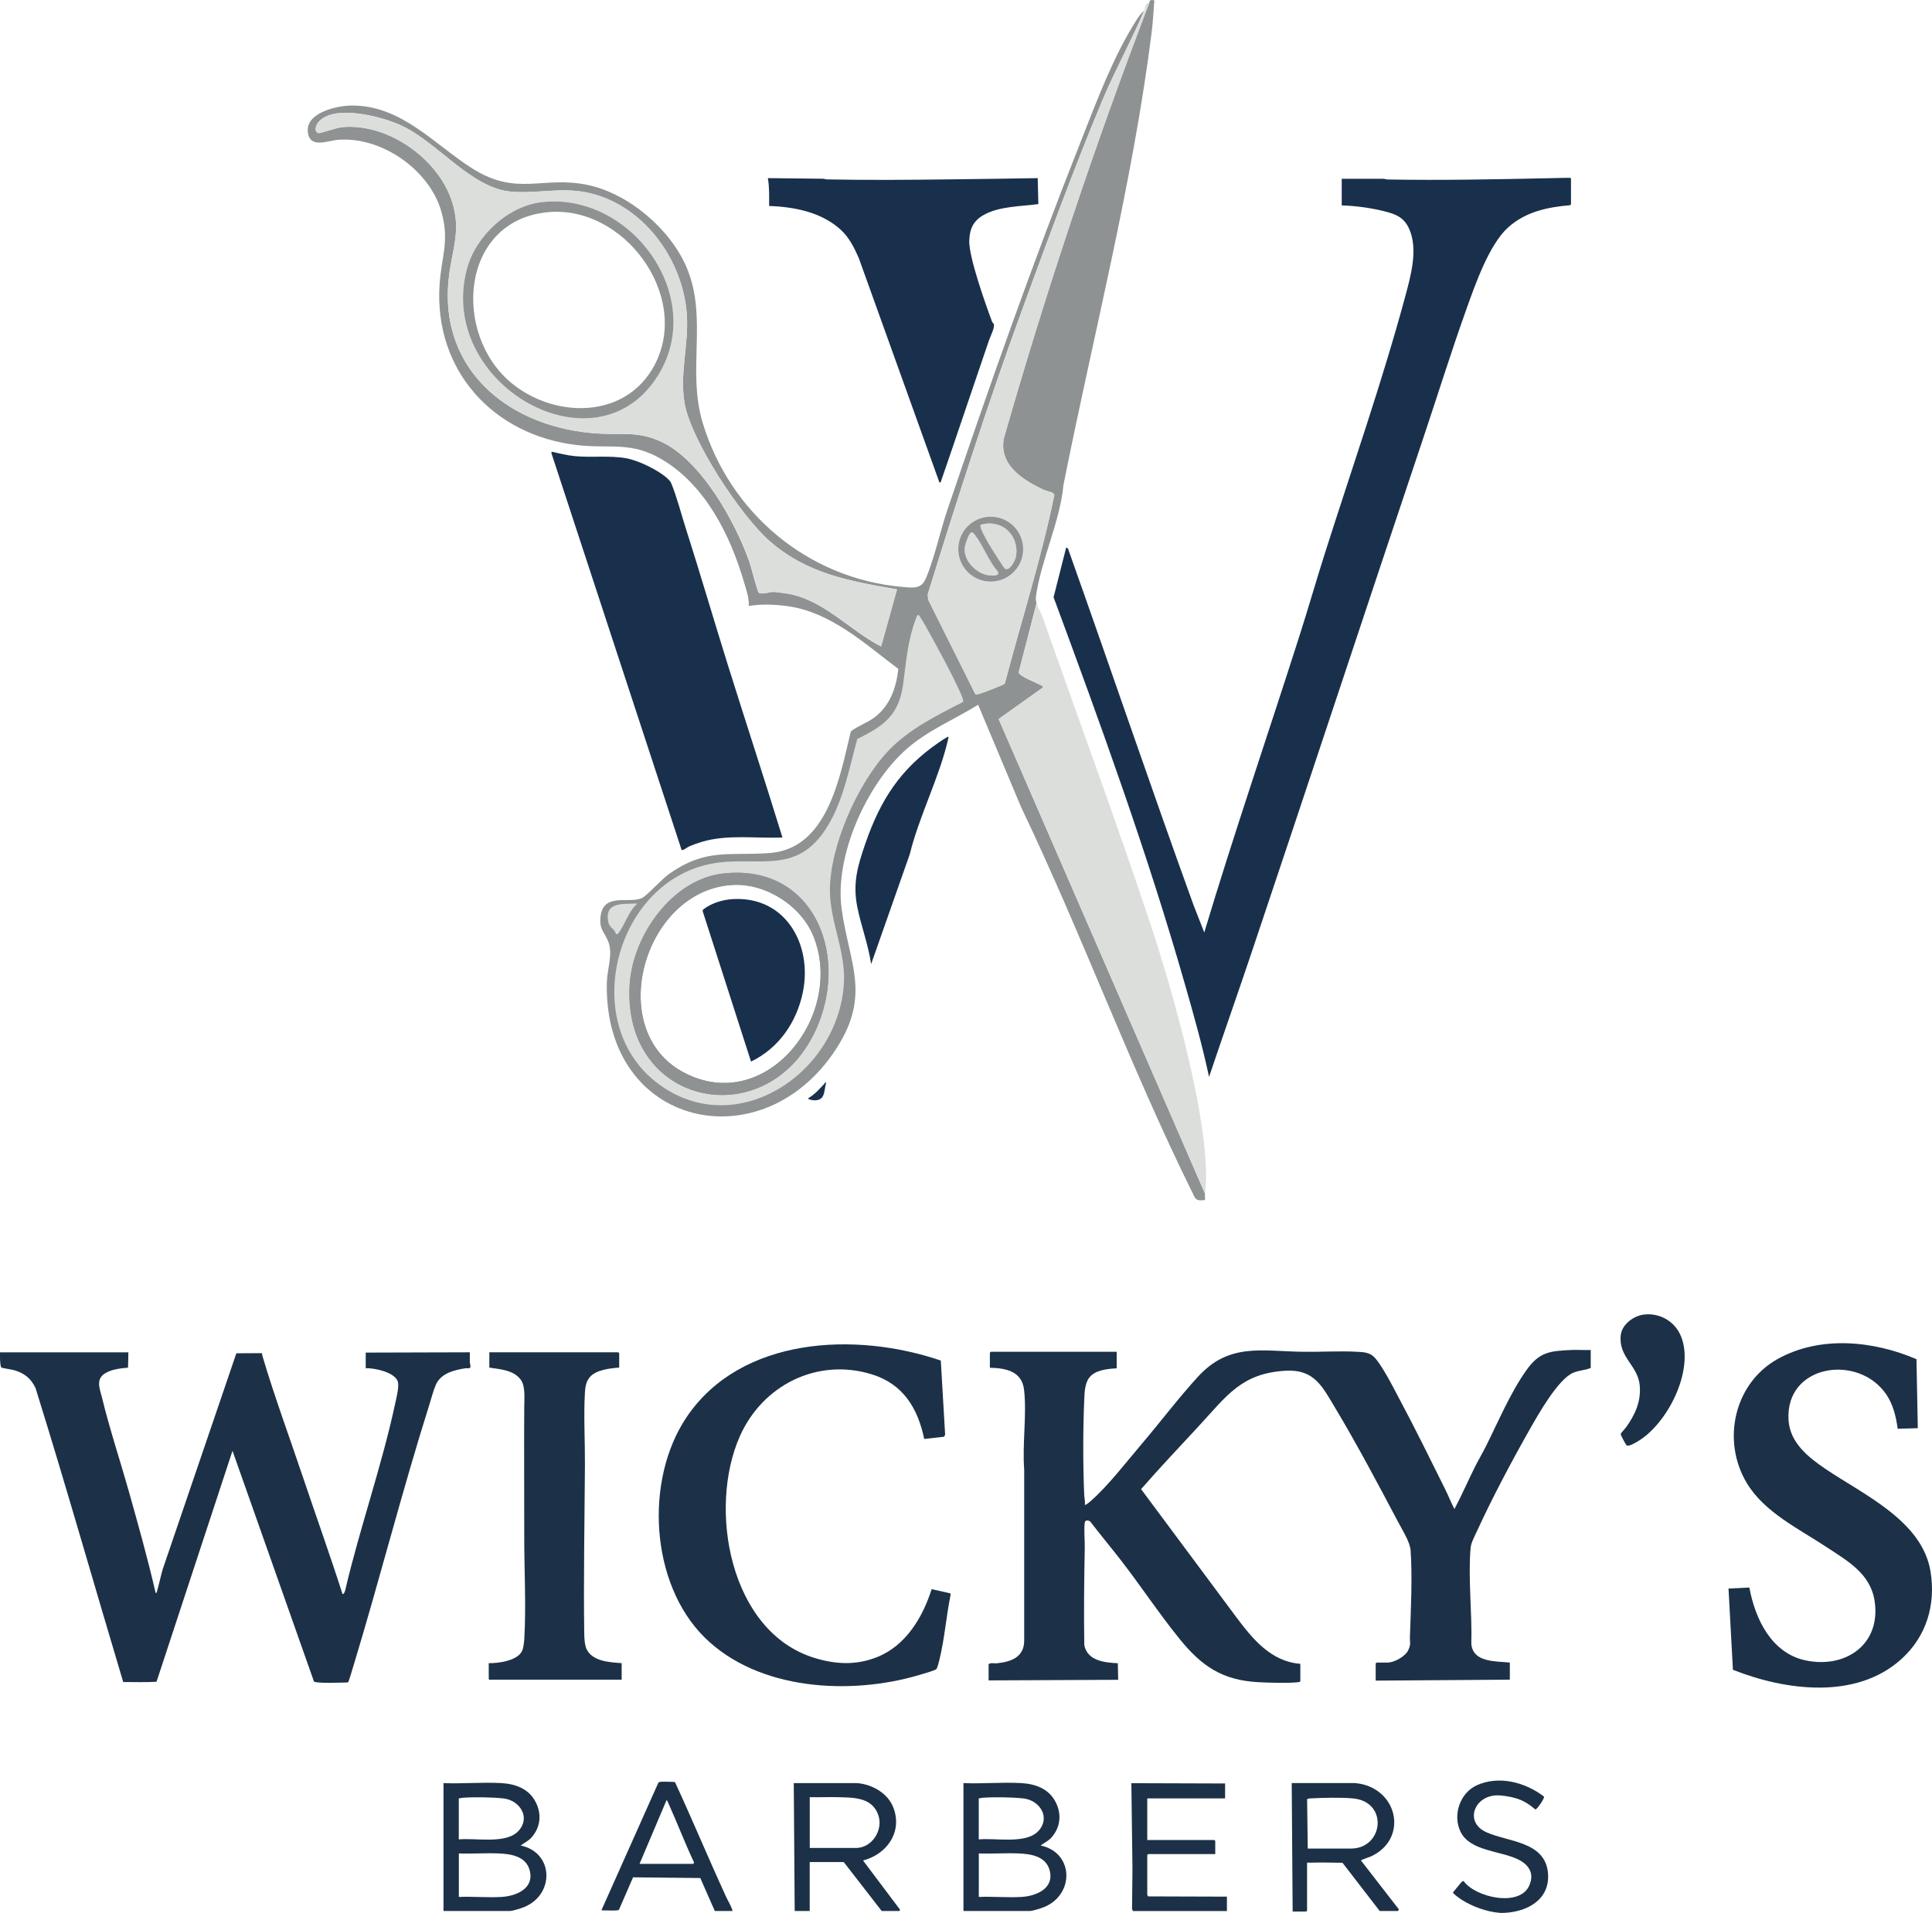 <?xml version="1.0" encoding="UTF-8"?>
<svg id="Layer_2" data-name="Layer 2" xmlns="http://www.w3.org/2000/svg" viewBox="0 0 455.54 451.14">
  <defs>
    <style>
      .cls-1 {
        fill: #19304c;
      }

      .cls-2 {
        fill: #1c3147;
      }

      .cls-3 {
        fill: #dcdedc;
      }

      .cls-4 {
        fill: #8f9292;
      }
    </style>
  </defs>
  <g id="Layer_1-2" data-name="Layer 1">
    <g>
      <g>
        <path class="cls-2" d="M354.71,451.13c-.36.02-.81.03-1.16,0-3.09-.28-6.44-1.48-9.03-3.17-.32-.21-1.95-1.37-1.93-1.64l2.05-2.5.45-.2c2.75,3.87,13.24,6.26,15.5,1.05,1.23-2.83-.06-4.85-2.6-6.12-4.2-2.09-11.39-1.92-13.63-6.58-1.88-3.92-.13-9.12,3.86-10.93,5.23-2.37,11.46-.69,15.83,2.67.2.38-1.64,3.04-2.03,3.04-1.44-1.23-2.85-2.15-4.69-2.67-1.33-.38-3.33-.74-4.69-.65-5.16.35-7.31,6.36-2.19,8.68,5.12,2.33,13.94,2.12,14.55,9.71.49,6.18-4.87,9.06-10.26,9.31Z"/>
        <g>
          <g>
            <path class="cls-2" d="M219.68,374.79l4.39.99.09.23c-1.05,5.1-1.41,10.35-2.65,15.4-.12.48-.48,2.05-.77,2.27-.46.35-3.24,1.13-3.99,1.35-16.28,4.84-37.95,3.65-50.6-8.84-12.87-12.71-14.22-37.12-4.29-51.92,12.83-19.1,39.98-20.23,59.97-13.39l1.02,17.47-.24.49-4.69.53c-1.53-7.32-5-13-12.44-15.27-12.83-3.91-25.66,2.6-31,14.56-7.63,17.09-2.45,46.25,17.6,52.36,4.95,1.51,9.7,1.75,14.58-.15,6.87-2.66,10.87-9.36,13.01-16.08Z"/>
            <g>
              <path class="cls-2" d="M375.07,318.36v4.26c-1.32.58-2.81.54-4.19,1.16-3.55,1.58-8.16,9.76-10.14,13.25-4.27,7.52-8.93,16.3-12.52,24.14-.5,1.09-1.37,2.72-1.47,3.87-.62,7.19.38,15.41.17,22.64.35,4.45,5.8,4.08,9.08,4.42v4.04l-31.63.22v-4.04l.22-.22h2.6c1.59,0,4.17-1.45,4.86-2.93s.34-1.81.39-3.2c.22-6.35.6-14.07.16-20.35-.14-1.97-2.05-4.97-3.01-6.8-4.68-8.85-9.65-18.23-14.78-26.79-3-5-4.91-9.12-11.6-8.76-10.45.56-13.97,5.94-20.36,12.85-4.63,5-9.3,9.94-13.8,15.08l22.47,30.22c3.84,5.13,8.16,10.44,15.08,10.98v4.11c-.13.21-.29.2-.5.22-2.35.28-6.93.13-9.4,0-8.53-.45-13.38-3.81-18.55-10.18-4.81-5.92-9.12-12.46-13.81-18.52-2.39-3.09-4.9-6.08-7.27-9.18-.5-.36-1.22-.43-1.31.29-.21,1.71.05,4.11.01,5.93-.15,7.61-.23,15.27-.11,22.9.71,3.72,4.76,4.14,7.91,4.29l.08,3.91-30.55.14v-3.82c.48-.42,1.31-.15,1.95-.22,3.46-.35,6.54-1.51,6.44-5.55v-40.12c-.47-5.96.63-12.91-.02-18.75-.5-4.47-4.25-5.18-8.07-5.28v-3.54l.22-.22h29.68v3.9c-2.14.12-5.11.37-6.5,2.24-1.05,1.4-1.09,3.63-1.16,5.33-.29,6.95-.3,15.29,0,22.24.03.78.26,1.56.15,2.37.18.19,1.24-.75,1.45-.94,4.06-3.56,8.35-9.16,11.91-13.35,4.43-5.2,8.7-10.87,13.28-15.88,7.4-8.08,14.95-6.05,24.84-5.91,4.21.06,8.69-.24,12.86,0,1.26.07,2.53.14,3.54.94,1.84,1.44,5.03,7.83,6.28,10.17,3.74,6.98,7.25,14.17,10.78,21.26.77,1.55,1.41,3.18,2.21,4.72,1.75-3.31,3.23-6.76,4.91-10.1.78-1.55,1.68-3.06,2.46-4.61,2.92-5.81,5.87-12.85,9.63-18.09,3.06-4.27,5.48-4.48,10.58-4.72,1.51-.07,3.04.07,4.56,0Z"/>
              <path class="cls-2" d="M387.6,310.03c3.8-.45,7.34,1.62,8.77,5.16,3.22,7.98-3.19,20.64-10.28,24.79-.52.3-2.21,1.36-2.63.81-.22-.29-1.34-2.33-1.32-2.58s.99-1.21,1.22-1.53c2.16-3.01,3.64-6.17,3.26-10.02-.46-4.68-5.08-6.59-4.46-11.82.3-2.51,3.05-4.52,5.44-4.81Z"/>
            </g>
          </g>
          <path class="cls-2" d="M451.88,320.55l.31,16.28-4.75.13c-.35-2.78-1.08-5.74-2.67-8.08-6.59-9.7-23.85-7.12-23.06,6.01.33,5.39,4.67,8.81,8.77,11.58,8.93,6.05,22.73,12.19,24.7,24.1,1.31,7.89-.96,15.4-6.89,20.74-10.7,9.64-27.33,7.39-39.69,2.5l-1.04-19.17,4.92-.23c1.34,7.35,5.18,15.43,13.16,17.16,9.41,2.04,17.81-3.65,16.4-13.79-.92-6.64-6.39-9.62-11.44-12.96-6.53-4.31-14.6-8.17-18.73-15.05-5.99-9.96-3.01-23.54,7.29-29.27,10.01-5.57,22.51-4.32,32.71.05Z"/>
          <g>
            <path class="cls-2" d="M0,318.94h30.27s-.08,3.61-.08,3.61c-1.73.15-3.78.38-5.3,1.27-2.41,1.41-1.38,3.62-.84,5.8,1.82,7.48,4.27,14.82,6.36,22.22,2.22,7.9,4.44,15.81,6.28,23.81.37.04.23,0,.29-.21.52-1.78.88-3.61,1.4-5.39l17.35-50.89c1.33,0,4.99-.02,6.04-.03.05.29.07.51.15.79,2.75,9.32,6.35,19.07,9.47,28.34s6.38,18.35,9.34,27.59c.3.41.6-.6.66-.78,3.45-14.74,8.66-29.41,11.82-44.19.27-1.24.98-4.01.56-5.13-.82-2.17-5.48-3.13-7.54-3.07v-3.68l24.55-.07c.02.79-.03,1.59,0,2.39.01.38.39,1.19-.09,1.34-.26.08-.66-.01-.97.04-2.7.44-5.75,1.17-6.95,3.88-.61,1.38-1.09,3.31-1.56,4.79-6.45,20.41-11.71,41.24-17.94,61.73-.15.49-1.05,3.57-1.22,3.69-1.07.03-7.59.28-8.02-.22l-19.21-54.41-17.86,54.31-.12.17c-2.58.14-5.2.05-7.79.05-6.92-23.1-13.49-46.31-20.67-69.33-1.04-2.21-2.59-3.48-4.92-4.18-.53-.16-2.99-.54-3.12-.64-.41-.32-.35-3.62-.35-3.62Z"/>
            <path class="cls-2" d="M146.01,322.54c-2.13.15-5.48.51-6.93,2.24-.92,1.1-1.09,2.35-1.17,3.74-.31,5.44.04,11.39.01,16.9-.08,13.29-.35,26.69-.16,39.97.01,1.04.12,2.7.58,3.61,1.44,2.85,5.45,3.04,8.24,3.24v3.9h-31.27c-.1-.1-.07-.56-.07-.93.02-.99-.03-1.98,0-2.97,2.28.06,6.93-.59,7.91-2.99.29-.71.42-1.92.47-2.7.46-7.8-.03-16.52-.01-24.39.02-10.05-.07-20.14,0-30.16.02-2.25.28-4.98-.74-6.48-1.63-2.4-4.82-2.56-7.49-2.98v-3.61h30.4l.22.22v3.39Z"/>
          </g>
        </g>
        <path class="cls-2" d="M227.18,420.53c4.49.19,9.19-.26,13.65,0,3.36.19,6.49,1.36,8.08,4.48,1.46,2.85,1.14,5.98-1.01,8.37-.76.85-1.67,1.19-2.53,1.87,7.85,1.67,8.02,11.53.86,14.5-.69.29-2.73.94-3.39.94h-15.67v-30.16ZM230.79,433.81c3.94-.4,11.16,1.2,14.08-2.02s.24-7.25-3.62-7.65c-2.69-.28-6.83-.35-9.54-.15-.32.02-.61.13-.93.15v9.67ZM230.79,437.13v10.25c3.3-.14,6.76.19,10.04,0,3.53-.2,7.86-2.02,6.64-6.36-.91-3.23-4.36-3.77-7.22-3.9-3.11-.14-6.34.12-9.47,0Z"/>
        <path class="cls-2" d="M325.31,450.69l-8.77-11.37c-2.27,0-4.57-.11-6.84-.04-.53.02-1.08.02-1.51,0v11.33l-.22.22h-3.18l-.22-30.31h14.95l1.27.18c9.06,1.81,11.05,13.16,2.47,17.12-.33.15-2.36.83-2.36.96l8.95,11.55-.22.36h-4.33ZM308.35,435.97h10.18c7.67,0,8.91-10.98.56-11.82-2.69-.27-7.19-.17-9.95-.02-.2.01-.88.02-.94.25l.15,11.59Z"/>
        <path class="cls-2" d="M202.12,420.53c3.64.32,7.33,2.43,8.6,5.98,2.05,5.71-1.7,10.84-7.23,12.27l8.74,11.62-.15.29h-4.19l-8.95-11.54h-8.02v11.54h-3.54l-.22-30.16h14.95ZM190.93,435.83h10.9c3.78,0,6.52-4.26,5.24-7.83-1.51-4.21-5.96-4.05-9.71-4.15-2.14-.06-4.29.06-6.43,0v11.98Z"/>
        <path class="cls-2" d="M288.85,424.14h-18.34v9.81h15.81l.22.22v3.1h-15.81l-.22.22v9.38c0,.05.15.23.17.34l.19.04,18.42.06v3.39h-22.17s-.2-.49-.2-.49l.1-9.53-.26-20.13,22.1.07v3.54Z"/>
        <path class="cls-2" d="M172.73,450.69h-4.19l-3.42-7.77-15.85-.17-3.33,7.65c-.32.28-2.06.17-2.72.16-.49,0-1.33.03-1.39-.09l13.36-29.94c.09-.19.23-.26.43-.29.35-.07,3.36-.04,3.54.07,4.11,8.89,7.88,17.96,11.96,26.87.53,1.16,1.3,2.29,1.61,3.51ZM150.78,439.58h12.64c.06,0,.25-.23.22-.35-2.21-4.7-4.06-9.58-6.2-14.30-.06-.14-.1-.34-.29-.35l-6.36,15.01Z"/>
      </g>
      <g>
        <g>
          <g>
            <g>
              <path class="cls-1" d="M370.43,48.2l-.25.2c-5.37.46-10.52,1.56-14.61,5.26-4.47,4.04-7.75,13.49-9.79,19.19-3.63,10.14-6.83,20.45-10.26,30.67-13.51,40.26-26.8,80.59-40.32,120.85-3.32,9.89-6.8,19.73-10.12,29.61-1.57-7.35-3.61-14.59-5.68-21.81-8.84-30.95-19.83-61.2-30.98-91.32l2.98-11.75.41.26c9.96,27.99,19.48,56.13,29.6,84.07l2.54,6.49c7.04-23.46,15-46.62,22.44-69.94,2.06-6.45,3.93-12.96,5.98-19.42,6.38-20.09,13.52-40.44,19-60.76,1.30-4.83,3.03-11.06.89-15.83-1.29-2.89-3.44-3.56-6.34-4.26-3.06-.74-6.42-1.16-9.56-1.27v-6.27h9.79c.35,0,.68.15,1.03.16,12.90.23,25.64-.04,38.53-.31,1.46-.03,2.96-.09,4.41-.08.17,0,.19.01.30.16v6.12Z"/>
              <path class="cls-1" d="M244.68,42l.15,6.13c-4.12.57-9.20.48-12.89,2.57-2.45,1.39-3.28,3.21-3.40,6.01-.16,3.82,3.86,15.10,5.37,19.14.10.27.37.43.43.62.24.82-.86,2.94-1.17,3.85-3.80,11.10-7.51,22.23-11.34,33.32l-.30.22-19.05-53.03c-1.09-2.44-2.25-4.82-4.25-6.65-4.54-4.15-10.89-5.39-16.88-5.60,0-2.20.09-4.40-.30-6.57l12.92.14c.35,0,.68.15,1.03.16,9.70.19,19.42.11,29.12-.01,6.85-.08,13.69-.17,20.54-.29Z"/>
            </g>
            <g>
              <path class="cls-1" d="M157.55,113.02c.35.34.53.51.73.99,1.26,3.02,2.30,7.07,3.32,10.27,3.48,10.89,6.68,21.87,10.09,32.78,4.23,13.49,8.64,26.94,12.80,40.45-6.30.28-12.82-.78-18.93,1.01-.97.28-2.05.66-2.97,1.06-.44.19-1.24.78-1.53.86-.18.05-.26.12-.38-.09l-30.66-93.47.05-.35c1.83.41,3.65.87,5.53,1.05,4.03.38,8.18-.22,12.17.52,2.86.53,7.71,2.88,9.79,4.92Z"/>
              <path class="cls-1" d="M172.96,212.04c12.32-.61,18.61,10.78,16.36,21.89-1.44,7.10-5.66,13.26-12.24,16.44l-11.40-35.48.07-.36c2.01-1.56,4.67-2.37,7.22-2.50Z"/>
              <path class="cls-1" d="M223.62,173.76c.03.21-.02.40-.07.60-2.04,8.93-6.83,18.10-9.04,27.11l-9.11,25.91c-.65-4.53-2.35-8.96-3.25-13.41-1.14-5.67.07-9.76,1.90-15.05,3.54-10.26,8.24-17.58,17.28-23.80.24-.16,2.18-1.49,2.29-1.37Z"/>
            </g>
          </g>
          <path class="cls-1" d="M194.80,255.32c-.30.99-.30,2.13-.72,3.09-.58,1.31-2.30,1.27-3.46.79-.08-.36.06-.24.19-.33,1.77-1.21,2.09-1.74,3.51-3.21.15-.15.15-.42.48-.34Z"/>
        </g>
        <g>
          <g>
            <path class="cls-4" d="M270.99.68c.07-.06-.20-.95,1.19-.60-.19,2.52-.32,5.07-.64,7.58-4.47,35.59-13.83,71.63-20.80,106.77-.81,8.61-5.28,17.72-6.46,26.13-.09.61-.04,1.14.11,1.73l-4.20,16.28c.14.94,4.27,2.47,5.31,3.08.25.14.50-.09.38.51l-10.42,7.42,48.66,111.94c-.06.48.05,1.01,0,1.50-2.25.27-2.20-.20-3.04-1.89-14.65-29.63-26.06-61-40.34-90.82l-10.11-24.10c-5.70,3.55-11.77,5.95-16.88,10.45-9.38,8.26-17.03,25.19-15.30,37.72,1.78,12.91,6.99,20.17-1.27,32.95-17.34,26.84-54.83,18.65-54.10-15.56.06-2.99,1.41-6.62.45-9.39-.90-2.59-2.37-3.03-1.91-6.40.76-5.59,6.96-2.73,9.81-4.23,1.31-.69,4.54-4.37,6.32-5.63,8.76-6.17,14.06-4.22,23.74-4.94,13.69-1.02,16.54-18.04,19.12-28.68,1.80-1.40,3.97-2.04,5.79-3.47,3.50-2.75,4.95-6.96,5.41-11.27-7.87-5.92-16.01-13.46-26.19-14.81-2.99-.40-6.08-.53-9.07-.04.10-2-.63-3.94-1.19-5.83-3.22-10.95-9.06-22.59-19.15-28.65-7.38-4.43-12.24-2.54-20.14-3.46-19.77-2.30-33.74-17.59-32.43-37.80.43-6.71,2.44-10.35.39-17.39-2.87-9.84-14.19-17.67-24.42-16.80-2.42.21-6.67,2.17-7.04-1.94-.40-4.50,6.87-6.12,10.32-6.15,11.89-.09,19.70,9.39,28.68,14.97,10.38,6.45,16.32,1.62,26.76,3.71,9.82,1.97,19.81,10.49,23.64,19.68,4.90,11.77.02,24.08,3.68,36.35,6.33,21.22,24.71,36.81,46.94,38.80,2.65.24,4.60.62,5.71-1.98,2.05-4.80,3.36-11.07,5.07-16.14,9.93-29.32,20.11-58.26,31.53-87.08,3.72-9.40,7.53-19.75,12.95-28.28.58-.91,1.09-1.71,1.92-2.42-3.05,7.24-6.92,14.15-10,21.52-6.61,15.83-12.78,32.69-18.69,48.83-8.12,22.19-15.34,44.73-22.34,67.31l.09,1.24,11.05,22.14c.23.36.43.23.75.17.68-.12,6.03-2.16,6.28-2.49,3.89-14.81,8.60-29.42,11.67-44.45-.07-.74-1.86-.92-2.62-1.29-4.84-2.32-10.47-5.81-9.28-12.08,9.93-34.72,21.38-69,34.28-102.70ZM211.53,139.01c-11.25-1.97-21.15-3.64-30.02-11.36-6.76-5.89-18.55-23.71-20.09-32.49-1.23-6.98.98-13.84.53-20.84-.85-13.22-10.51-26.42-23.90-28.98-6.03-1.15-11.68.37-17.50-.13-9.36-.80-17.17-11.42-25.72-15.51-4.46-2.14-16.23-5.32-19.84-.79-.59.75-.98,2.29.20,2.50.27.05,4.28-1.30,5.37-1.41,10.71-1.07,22.58,7.26,25.94,17.30,2.38,7.10.03,11.55-.70,18.40-2.37,22.18,15.03,35.48,35.60,36.57,5.42.29,9.03-.55,14.31,1.82,9.55,4.30,17.69,19.03,21.03,28.57.36,1.04,1.84,6.91,2.15,7.11.83.56,2.48-.19,3.43-.17.69.02,2.22.24,2.97.35,8.69,1.26,14.89,8.64,22.44,12.51l3.74-13.44ZM172.63,208.71c-20.95,1.32-30.25,34.39-11.30,44.28,19.33,10.09,37.83-13.53,30.53-32.03-2.89-7.34-11.36-12.75-19.24-12.25ZM231.25,123.77c-.58.60,2.61,5.68,3.16,6.55.36.56,2.29,3.63,2.51,3.77,1.20.77,2.53-2.01,2.67-3.02.68-4.99-3.48-8.74-8.34-7.29ZM229.01,125.56c-.60.14-1.54,3.13-1.57,3.81-.12,3.14,3.02,6.14,6.05,6.34.70.05,2.27.16,1.79-.90-2.15-2.43-3.47-6.20-5.40-8.64-.20-.26-.47-.71-.87-.62Z"/>
            <path class="cls-3" d="M284.13,281.52l-48.66-111.94,10.42-7.42c.12-.60-.13-.36-.38-.51-1.04-.61-5.17-2.14-5.31-3.08l4.20-16.28c.24.96,1.08,2.22,1.42,3.21,8.52,24.25,17.45,48.35,25.55,72.75,4.97,14.99,14.64,48.45,12.77,63.27Z"/>
            <path class="cls-3" d="M270.99.68c-12.90,33.70-24.35,67.98-34.28,102.70-1.19,6.27,4.44,9.76,9.28,12.08.77.37,2.56.55,2.62,1.29-3.07,15.03-7.78,29.64-11.67,44.45-.26.33-5.60,2.37-6.28,2.49-.32.06-.52.18-.75-.17l-11.05-22.14-.09-1.24c6.99-22.58,14.22-45.12,22.34-67.31,5.91-16.14,12.08-33,18.69-48.83,3.08-7.37,6.95-14.28,10-21.52.19-.44.14-1.06.46-1.49.23-.30.65-.23.73-.30ZM241.25,129.51c0-4.22-3.42-7.65-7.65-7.65s-7.65,3.42-7.65,7.65,3.42,7.65,7.65,7.65,7.65-3.42,7.65-7.65Z"/>
            <path class="cls-3" d="M227.05,165.57c-6.19,3.17-12.77,6.41-17.61,11.52-7.18,7.58-13.75,22.40-13.76,32.87,0,7.42,3.73,14.31,3.31,21.81-1.21,21.77-26.27,38.02-44.65,23.15-17.35-14.04-9.50-45.62,12.09-50.93,11.35-2.79,21.15,3.36,28.74-9.21,3.78-6.26,5.04-13.56,6.98-20.51,6.55-3.21,9.91-5.77,10.86-13.34.63-5.05,1.09-10.15,2.94-14.99.14-.36.16-.71.54-.95.29,0,1.73,2.60,1.99,3.08,2.58,4.64,5.93,10.76,8.07,15.53.18.40.73,1.68.52,1.97ZM170.53,206.01c-12.02,1.35-21.30,14.57-22.05,26.05-1.94,29.27,33.24,36.02,44.28,9.93,7.39-17.46-1.28-38.33-22.23-35.97Z"/>
            <path class="cls-3" d="M150.28,213.10c-2.07,1.78-2.94,5.03-4.46,6.98-.23.29-.25.24-.61.18-.20-1.12-1.48-1.48-1.73-2.60-1.16-5.07,3.40-4.42,6.81-4.57Z"/>
            <path class="cls-4" d="M241.25,129.51c0,4.22-3.42,7.65-7.65,7.65s-7.65-3.42-7.65-7.65,3.42-7.65,7.65-7.65,7.65,3.42,7.65,7.65ZM231.25,123.77c-.58.60,2.61,5.68,3.16,6.55.36.56,2.29,3.63,2.51,3.77,1.20.77,2.53-2.01,2.67-3.02.68-4.99-3.48-8.74-8.34-7.29ZM229.01,125.56c-.60.14-1.54,3.13-1.57,3.81-.12,3.14,3.02,6.14,6.05,6.34.70.05,2.27.16,1.79-.90-2.15-2.43-3.47-6.20-5.40-8.64-.20-.26-.47-.71-.87-.62Z"/>
            <path class="cls-4" d="M170.53,206.01c20.95-2.36,29.62,18.51,22.23,35.97-11.04,26.09-46.22,19.34-44.28-9.93.76-11.47,10.04-24.69,22.05-26.05ZM172.63,208.71c-20.95,1.32-30.25,34.39-11.30,44.28,19.33,10.09,37.83-13.53,30.53-32.03-2.89-7.34-11.36-12.75-19.24-12.25Z"/>
            <path class="cls-3" d="M231.25,123.77c4.86-1.45,9.02,2.31,8.34,7.29-.14,1.01-1.46,3.79-2.67,3.02-.22-.14-2.15-3.22-2.51-3.77-.55-.86-3.74-5.95-3.16-6.55Z"/>
            <path class="cls-3" d="M229.01,125.56c.40-.09.67.36.87.62,1.93,2.45,3.25,6.21,5.40,8.64.48,1.05-1.09.94-1.79.90-3.03-.20-6.17-3.20-6.05-6.34.03-.69.97-3.67,1.57-3.81Z"/>
          </g>
          <g>
            <path class="cls-3" d="M211.53,139.01l-3.74,13.44c-7.55-3.87-13.75-11.25-22.44-12.51-.75-.11-2.28-.33-2.97-.35-.95-.02-2.60.73-3.43.17-.31-.20-1.79-6.07-2.15-7.11-3.34-9.54-11.48-24.27-21.03-28.57-5.28-2.37-8.89-1.54-14.31-1.82-20.62-1.09-38.02-14.39-35.65-36.57.73-6.85,3.08-11.30.70-18.40-3.37-10.04-15.24-18.38-25.94-17.30-1.10.11-5.10,1.46-5.37,1.41-1.18-.21-.79-1.75-.20-2.50,3.60-4.54,15.37-1.35,19.84.79,8.55,4.09,16.36,14.71,25.72,15.51,5.82.49,11.47-1.02,17.50.13,13.39,2.56,23.06,15.75,23.90,28.98.45,7.01-1.76,13.87-.53,20.84,1.55,8.77,13.33,26.60,20.09,32.49,8.87,7.72,18.77,9.39,30.02,11.36ZM127.81,47.67c-8.08.91-15.64,8.01-17.71,15.75-7.28,27.18,30.62,48.89,45.20,24.89,11.26-18.54-6.60-42.99-27.49-40.64Z"/>
            <path class="cls-4" d="M127.81,47.67c20.89-2.35,38.76,22.10,27.49,40.64-14.58,24.01-52.48,2.29-45.20-24.89,2.07-7.74,9.63-14.84,17.71-15.75ZM129.01,50.06c-20.56,2.11-22.35,28.74-8.45,40.24,10.26,8.49,26.99,8.58,33.76-4.17,8.66-16.32-7.24-37.93-25.31-36.07Z"/>
          </g>
        </g>
      </g>
      <path class="cls-2" d="M104.58,420.53c4.49.19,9.19-.26,13.65,0,3.36.19,6.49,1.36,8.08,4.48,1.46,2.85,1.14,5.98-1.01,8.37-.76.85-1.67,1.19-2.53,1.87,7.85,1.67,8.02,11.53.86,14.50-.69.29-2.73.94-3.39.94h-15.67v-30.16ZM108.19,433.81c3.94-.40,11.16,1.20,14.08-2.02s.24-7.25-3.62-7.65c-2.69-.28-6.83-.35-9.54-.15-.32.02-.61.13-.93.15v9.67ZM108.19,437.13v10.25c3.30-.14,6.76.19,10.04,0,3.53-.20,7.86-2.02,6.64-6.36-.91-3.23-4.36-3.77-7.22-3.90-3.11-.14-6.34.12-9.47,0Z"/>
    </g>
  </g>
</svg>
